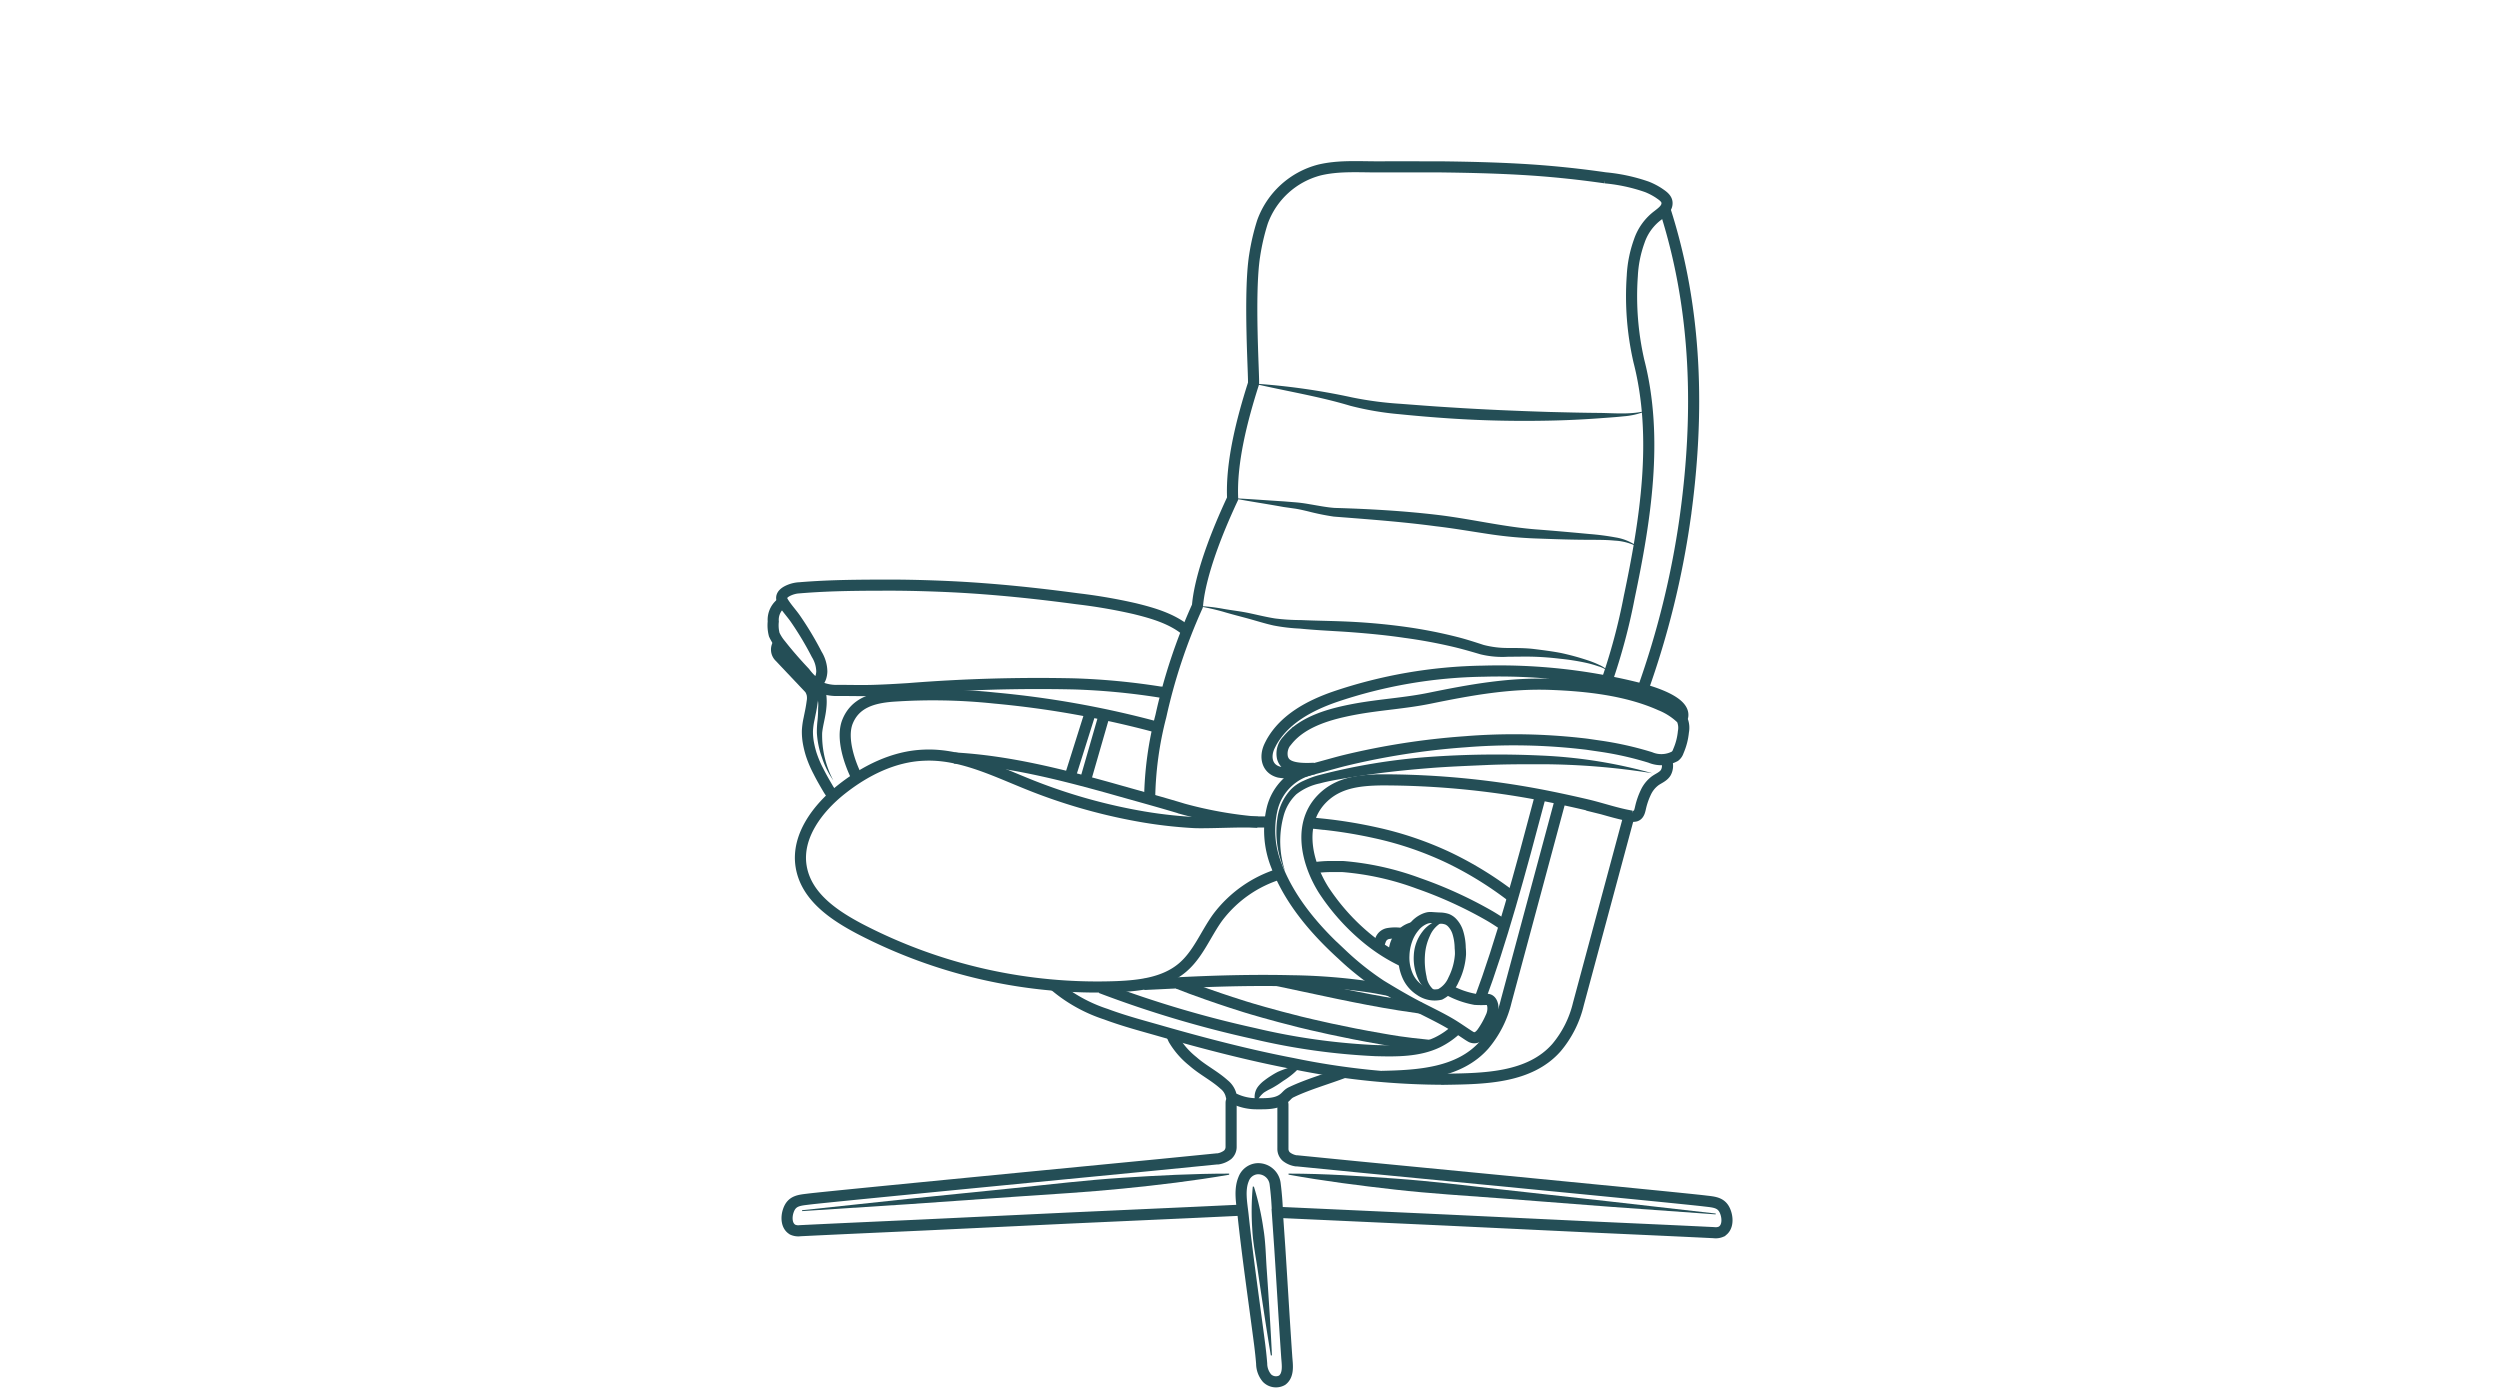 <svg id="Layer_1" data-name="Layer 1" xmlns="http://www.w3.org/2000/svg" viewBox="0 0 360 200"><defs><style>.cls-1{fill:none;stroke:#244e56;stroke-miterlimit:10;stroke-width:1.6px;}.cls-2{fill:#244e56;}</style></defs><path class="cls-1" d="M184.36,158.43a.75.75,0,0,1,.38.65v6.34a1.48,1.48,0,0,0,.5,1.14,3,3,0,0,0,1.39.6l.15,0,8.57.85c6.41.63,46.57,4.49,50.15,4.93,1.41.17,2.5.19,3,1.69.31.9.31,2.21-.65,2.73a2,2,0,0,1-1.07.14c-5.9-.29-11.8-.55-17.7-.82l-21-1-18.1-.83-6.13-.28"/><path class="cls-1" d="M164.75,141.76c3.17-.14,6.43-.33,9.6-.44,3.86-.13,7.73-.18,11.59-.09a85.46,85.46,0,0,1,11.52.92c.87.14,1.73.31,2.59.48"/><path class="cls-1" d="M165.55,115.1a49.91,49.91,0,0,1,1.62-12,80,80,0,0,1,5.25-15.8c.09-.16,0-4.66,5.08-15.51-.24-5.25,1.37-11.43,3-16.54.13-.4-.72-12.81.17-18.45a31.8,31.8,0,0,1,1.12-4.82A11.91,11.91,0,0,1,190,24.48c2.8-.67,5.71-.44,8.57-.45s6,0,9,0c3.91.05,7.83.14,11.74.37s7.92.64,11.85,1.21a25.17,25.17,0,0,1,6,1.3,9.43,9.43,0,0,1,1.7.88c.49.34,1.16.75,1.19,1.4.05.83-.72,1.35-1.28,1.8a7.68,7.68,0,0,0-2.72,3.74,17.17,17.17,0,0,0-1,5A41.88,41.88,0,0,0,236,52c2.85,11.07.92,23-1.39,34a87,87,0,0,1-3.24,12.1"/><path class="cls-1" d="M239.74,30.12c4.69,14.53,5,29.59,2.91,44.53a125.8,125.8,0,0,1-6.07,24.6"/><path class="cls-1" d="M234.59,117.45l-7.3,27.12a15.21,15.21,0,0,1-3.15,6.28c-3.87,4.41-10.43,4.47-15.82,4.56a108.24,108.24,0,0,1-22.19-2.27c-6.23-1.19-12.68-2.87-18.77-4.61-2.71-.78-5.45-1.49-8.09-2.48a21.92,21.92,0,0,1-7.39-4.11"/><path class="cls-1" d="M199,155c5.16-.11,11.13-.43,14.74-4.55a15.21,15.21,0,0,0,3.15-6.28L224.74,115"/><path class="cls-1" d="M213.1,143.91c3-8,5.76-18.1,8.76-29.45"/><path class="cls-1" d="M158.51,142.24a157.2,157.2,0,0,0,22.1,6.59,94,94,0,0,0,17.49,2.46c3,.08,6.15.11,8.87-1.18a11.24,11.24,0,0,0,2.94-2.07"/><path class="cls-2" d="M180.5,55.23a96.41,96.41,0,0,1,14.21,2,50.28,50.28,0,0,0,7,.92c2.37.18,4.74.37,7.11.51,4.74.31,9.49.51,14.24.66,2.38.06,4.76.12,7.14.14s4.78.3,7.08-.37a10.65,10.65,0,0,1-3.48.86c-1.2.13-2.39.2-3.58.29q-3.57.26-7.16.33c-4.78.1-9.57,0-14.34-.32q-3.58-.24-7.15-.6a42.82,42.82,0,0,1-7.14-1.22C189.87,57.06,185.16,56.32,180.5,55.23Z"/><path class="cls-2" d="M177.5,71.74c2.47.11,4.93.31,7.39.46l1.85.15c.63.06,1.25.15,1.86.26,1.22.2,2.42.45,3.59.53,4.88.14,9.86.42,14.77,1s9.71,1.78,14.59,2.12c2.45.19,4.9.41,7.35.64a35.83,35.83,0,0,1,3.69.48A7.28,7.28,0,0,1,236,78.85a7.88,7.88,0,0,0-3.48-1c-1.21-.12-2.43-.11-3.67-.12-2.46,0-4.93-.09-7.4-.18a59.17,59.17,0,0,1-7.41-.7c-2.46-.37-4.86-.79-7.29-1.07-4.87-.65-9.72-1-14.69-1.39a35.22,35.22,0,0,1-3.68-.75c-.59-.14-1.18-.28-1.77-.38L184.79,73C182.36,72.56,179.93,72.2,177.5,71.74Z"/><path class="cls-2" d="M172.42,87.26a25.13,25.13,0,0,1,3.78.42c1.23.22,2.49.35,3.74.62s2.47.57,3.68.76a30.29,30.29,0,0,0,3.71.23c2.48.11,5,.12,7.56.26s5.07.38,7.59.73a68.55,68.55,0,0,1,7.5,1.48c1.23.32,2.47.72,3.66,1.11a13.73,13.73,0,0,0,3.54.44c1.23,0,2.54,0,3.81.16s2.54.32,3.79.56a36.31,36.31,0,0,1,3.69,1,14.43,14.43,0,0,1,1.79.7,4,4,0,0,1,1.52,1.12,3.87,3.87,0,0,0-1.62-.9,15.46,15.46,0,0,0-1.8-.51,33.09,33.09,0,0,0-3.7-.58c-1.25-.15-2.49-.25-3.74-.29s-2.46,0-3.74,0a13.22,13.22,0,0,1-4-.35c-1.22-.36-2.39-.7-3.61-1a73.14,73.14,0,0,0-7.35-1.37c-2.48-.37-5-.61-7.47-.8s-5-.27-7.55-.53a26.2,26.2,0,0,1-3.81-.45c-1.26-.28-2.47-.67-3.68-1s-2.42-.63-3.64-1A35.81,35.81,0,0,0,172.42,87.26Z"/><path class="cls-2" d="M208,132.65a3.91,3.91,0,0,0-2.1,2.13,7.62,7.62,0,0,0-.71,2.83,10.73,10.73,0,0,0,.23,3,3,3,0,0,0,1.69,2.34,2,2,0,0,1-1.73-.44,4.12,4.12,0,0,1-1.13-1.47,7.14,7.14,0,0,1-.66-3.52,6,6,0,0,1,1.27-3.4,4.42,4.42,0,0,1,1.38-1.2A2.4,2.4,0,0,1,208,132.65Z"/><path class="cls-1" d="M210.31,137.43a9.43,9.43,0,0,1-1,3.65,4.19,4.19,0,0,1-1.93,2.11,3.65,3.65,0,0,1-2.88-.58,4.72,4.72,0,0,1-1.76-2,6.49,6.49,0,0,1-.58-3,7.42,7.42,0,0,1,.45-2.34,5.81,5.81,0,0,1,1.05-1.82,3.87,3.87,0,0,1,1.43-1.11,2.72,2.72,0,0,1,.63-.2,2.52,2.52,0,0,1,.55,0l1,.06a3.44,3.44,0,0,1,1.11.17,2.13,2.13,0,0,1,.65.42,3.59,3.59,0,0,1,.9,1.5,7.83,7.83,0,0,1,.34,2.2A8.75,8.75,0,0,1,210.31,137.43Z"/><path class="cls-1" d="M200.76,137.69a2.75,2.75,0,0,1,0-.41,4,4,0,0,1,1.13-2.81,3.3,3.3,0,0,1,1.84-.94"/><path class="cls-1" d="M198.5,136.39a6.31,6.31,0,0,1,.32-1.08,1.42,1.42,0,0,1,1.07-.88,6,6,0,0,1,2,0"/><path class="cls-1" d="M188.94,125a17.8,17.8,0,0,1,2.6-.22s.88,0,1.8,0a40.62,40.62,0,0,1,10.88,2.41,61,61,0,0,1,10,4.53,27.1,27.1,0,0,1,2.4,1.53"/><path class="cls-1" d="M188.36,118.5c.47,0,1,.06,1.45.11a67.49,67.49,0,0,1,8.37,1.33,49.08,49.08,0,0,1,10.53,3.61,51.68,51.68,0,0,1,9,5.56l.09.07"/><path class="cls-1" d="M182.87,118.36h0c-.87,0-1.68,0-2.42,0l-1.34,0c-1.91,0-5.69.16-7.14.09a65.1,65.1,0,0,1-8.35-1,80.64,80.64,0,0,1-16-4.7c-4.73-1.92-9.54-4.26-14.65-4-4.32.18-8.4,2.23-11.8,4.92s-6.5,6.75-5.81,11.07,4.63,7,8.41,9a74.11,74.11,0,0,0,37,8.34c3.35-.13,6.92-.56,9.49-2.73,2.27-1.91,3.35-4.85,5.1-7.26a17.68,17.68,0,0,1,9-6.27h0"/><path class="cls-1" d="M137.4,109.15c7.67.42,15.12,2.3,22.49,4.35,3.51,1,7,1.94,10.5,3a58.64,58.64,0,0,0,10.72,1.9"/><path class="cls-1" d="M183.94,141.2c5.8,1.21,11.67,2.57,17.52,3.5,1.07.17,2.14.33,3.22.48"/><path class="cls-1" d="M168,99.8l-.82-.14-.11,0a98.78,98.78,0,0,0-12.38-1.18,236.4,236.4,0,0,0-23.81.68c-1.71.11-3.41.21-5.12.26s-3.35,0-5,0a6.23,6.23,0,0,1-2.36-.34,8.27,8.27,0,0,1-2.51-2.24c-1.21-1.28-2.38-2.61-3.47-4a6.35,6.35,0,0,1-.93-1.46,5.37,5.37,0,0,1-.14-1.88,3,3,0,0,1,1.43-2.81"/><path class="cls-1" d="M170.86,90.82c-2.09-1.74-4.84-2.53-7.44-3.17a77.8,77.8,0,0,0-8.3-1.43c-5.87-.79-11.74-1.4-17.65-1.71-2.86-.14-5.73-.23-8.59-.25-4.56,0-9.16,0-13.71.38a4.33,4.33,0,0,0-1.9.53c-.63.37-.92.84-.53,1.5.5.84,1.22,1.6,1.78,2.4a46.31,46.31,0,0,1,3.09,5.16,4.86,4.86,0,0,1,.73,2.45c0,.4-.23,2.25-1.47,1.26"/><path class="cls-1" d="M242.2,103.54c1.05-2.42-4.48-4-6.61-4.53a82.22,82.22,0,0,0-22-2.36,69.57,69.57,0,0,0-21.4,3.7c-3.53,1.23-7.23,3.16-9.12,6.58-.09.18-.19.36-.27.54-.7,1.49-.4,3.27,1.4,3.72a9.48,9.48,0,0,0,4.63-.39c1.58-.4,3.14-.87,4.72-1.27a105.19,105.19,0,0,1,17.36-2.71,87.29,87.29,0,0,1,17.63.35l1.92.28a47.5,47.5,0,0,1,7.18,1.62,4.11,4.11,0,0,0,3.55-.17,1.46,1.46,0,0,0,.49-.72,9.12,9.12,0,0,0,.73-2.8,3,3,0,0,0-.22-1.84,9.4,9.4,0,0,0-3.07-2c-4.86-2.18-10.68-2.81-16-3-5.93-.19-11.46.82-17.23,2-3.56.73-7.2.92-10.77,1.58-3.37.63-7.46,1.68-9.72,4.48a2.75,2.75,0,0,0-.73,2.49c.25.92,1,1.75,4.56,1.54"/><path class="cls-1" d="M112.19,92.57a1.46,1.46,0,0,0,0,1.94l4.42,4.67a2.64,2.64,0,0,1,.34.78,2.89,2.89,0,0,1,0,1.11c-.13,1-.28,1.6-.44,2.42a10.26,10.26,0,0,0-.24,1.7,9.16,9.16,0,0,0,.14,1.79,14.11,14.11,0,0,0,.39,1.6,15.65,15.65,0,0,0,1.07,2.52c.45.9.89,1.65,1.4,2.52.18.3.59.89.69,1.06"/><path class="cls-1" d="M166.79,104.76a138.06,138.06,0,0,0-23.53-4.24,84.66,84.66,0,0,0-14.85-.26c-2.69.23-5.27.92-6.37,3.67-.94,2.37.31,6,1.4,8.12"/><path class="cls-1" d="M189.28,110.69a7.73,7.73,0,0,0-6.09,5.78,13.68,13.68,0,0,0,.64,8.24c1.92,5,5.54,9.21,9.43,12.75a40.6,40.6,0,0,0,5.6,4.44c1.64,1,3.33,2,5,2.88s3.42,1.69,5.06,2.66c.85.51,1.66,1.08,2.5,1.63.11.07.36.23.47.28.63.26,1.11-.1,1.49-.58a12.21,12.21,0,0,0,1.3-2.28,2.86,2.86,0,0,0,.28-1.65c-.07-.44-.31-.93-.79-.93a14.44,14.44,0,0,1-1.74,0,12.54,12.54,0,0,1-4-1.45"/><path class="cls-1" d="M202.11,138.46A24.89,24.89,0,0,1,196.7,135a31.12,31.12,0,0,1-6.1-6.85C188,124,186.69,118,191,114.44c2.24-1.84,5.09-2.09,7.86-2.14A121.94,121.94,0,0,1,222,114.49q3.33.65,6.63,1.43c2.08.5,4.16,1.23,6.27,1.59a1.26,1.26,0,0,0,.61,0c.57-.16.65-.91.77-1.39a10.58,10.58,0,0,1,.71-2,4.4,4.4,0,0,1,1.36-1.69c.53-.38,1.17-.59,1.53-1.18a2.07,2.07,0,0,0,0-1.95"/><path class="cls-1" d="M169.62,141.61c1.15.45,2.57,1,4.2,1.56,2.62.92,4.65,1.56,5.45,1.81s3.83,1.16,7.92,2.18c1.66.4,6.07,1.47,11.92,2.47,1.48.25,2.59.49,6.79.91"/><path class="cls-2" d="M118.17,98a3.76,3.76,0,0,1,.82,2.06,8.36,8.36,0,0,1,0,1.94c-.11,1.24-.5,2.46-.6,3.55a13.89,13.89,0,0,0,1.61,6.83,12.39,12.39,0,0,1-1.62-3.23,12.82,12.82,0,0,1-.75-3.61,13.77,13.77,0,0,1,.1-1.85,17.34,17.34,0,0,0,.08-1.75,4,4,0,0,0-.78-2.83Z"/><path class="cls-2" d="M185.06,125.48a13.49,13.49,0,0,1-1.06-8,7.53,7.53,0,0,1,1.89-3.8,5.79,5.79,0,0,1,1.81-1.24,14.68,14.68,0,0,1,2-.76A87.16,87.16,0,0,1,205.73,109a137.15,137.15,0,0,1,16.22-.2,70.27,70.27,0,0,1,16,2.55,103,103,0,0,0-16-1.3c-2.68,0-5.36,0-8,.12s-5.36.22-8,.43-5.33.47-8,.83c-1.33.18-2.65.37-4,.6s-2.64.44-3.89.78a8.16,8.16,0,0,0-3.39,1.57,6.68,6.68,0,0,0-1.86,3.22A13.81,13.81,0,0,0,185.06,125.48Z"/><line class="cls-1" x1="157.04" y1="102.49" x2="154.06" y2="111.94"/><line class="cls-1" x1="159.03" y1="102.9" x2="156.26" y2="112.51"/><path class="cls-1" d="M168.7,148.91a6.11,6.11,0,0,0,.33.79,11.59,11.59,0,0,0,2.75,3.14c1.4,1.24,3.1,2.07,4.48,3.32a2.9,2.9,0,0,1,.9,1.2,2,2,0,0,1,.11.35.63.63,0,0,0,.29.42,7.4,7.4,0,0,0,3.49.81c1.2,0,2.7.06,3.72-.7.53-.39.64-.73,1.26-1,2.33-1.11,5.2-1.92,7.61-2.84"/><path class="cls-1" d="M177.66,158.15a.76.76,0,0,0-.38.65v6.35a1.51,1.51,0,0,1-.5,1.14,3.09,3.09,0,0,1-1.39.59l-.15,0-8.57.85c-6.41.63-46.57,4.5-50.15,4.93-1.41.18-2.5.2-3,1.69-.31.9-.3,2.21.65,2.73a2,2,0,0,0,1.07.14c5.9-.29,11.8-.55,17.7-.82l21-1,18.1-.82,6.78-.32"/><path class="cls-2" d="M180.87,158.93a2.45,2.45,0,0,1,.31-2.49,4.71,4.71,0,0,1,.92-.88,10.67,10.67,0,0,1,.92-.64,11.25,11.25,0,0,1,1-.58c.35-.15.71-.3,1.08-.42a8.67,8.67,0,0,1,2.28-.5,9.32,9.32,0,0,1-1.68,1.6,10.32,10.32,0,0,1-.9.62c-.3.21-.6.43-.91.62s-.63.39-1,.57-.61.33-.87.49A3.62,3.62,0,0,0,180.87,158.93Z"/><path class="cls-1" d="M181,168.3a2.28,2.28,0,0,0-1.91,1.47c-.67,1.59-.27,3.51-.09,5.16.67,6.26,1.59,12.5,2.4,18.74.11.9.21,1.78.28,2.69a3.26,3.26,0,0,0,.77,2.09,1.82,1.82,0,0,0,2.18.3c1-.76.74-2.26.66-3.36-.36-5.23-.66-10.47-1-15.71l-.33-4.8a44.77,44.77,0,0,0-.35-4.49A2.46,2.46,0,0,0,181,168.3Z"/><path class="cls-2" d="M115.51,174.27l15.35-1.64,15.35-1.56c5.12-.52,10.23-1.14,15.37-1.47S171.85,169,177,169l0,.16c-5.09.88-10.2,1.49-15.32,2s-10.26.81-15.39,1.16l-15.4,1.08-15.4,1Z"/><path class="cls-2" d="M183,195.18c-.67-4-1.27-8.06-1.86-12.09-.28-2-.71-4-.81-6.06a38.44,38.44,0,0,1,.07-6.16l.16,0a38.33,38.33,0,0,1,1.36,6c.34,2,.35,4.06.5,6.09.28,4.07.55,8.14.74,12.22Z"/><path class="cls-2" d="M247.05,174.87l-15.4-1.11-15.4-1.19c-5.14-.39-10.28-.69-15.39-1.27s-10.23-1.23-15.31-2.15V169c5.17,0,10.31.35,15.44.72s10.25,1,15.37,1.58L231.72,173l15.35,1.75Z"/></svg>